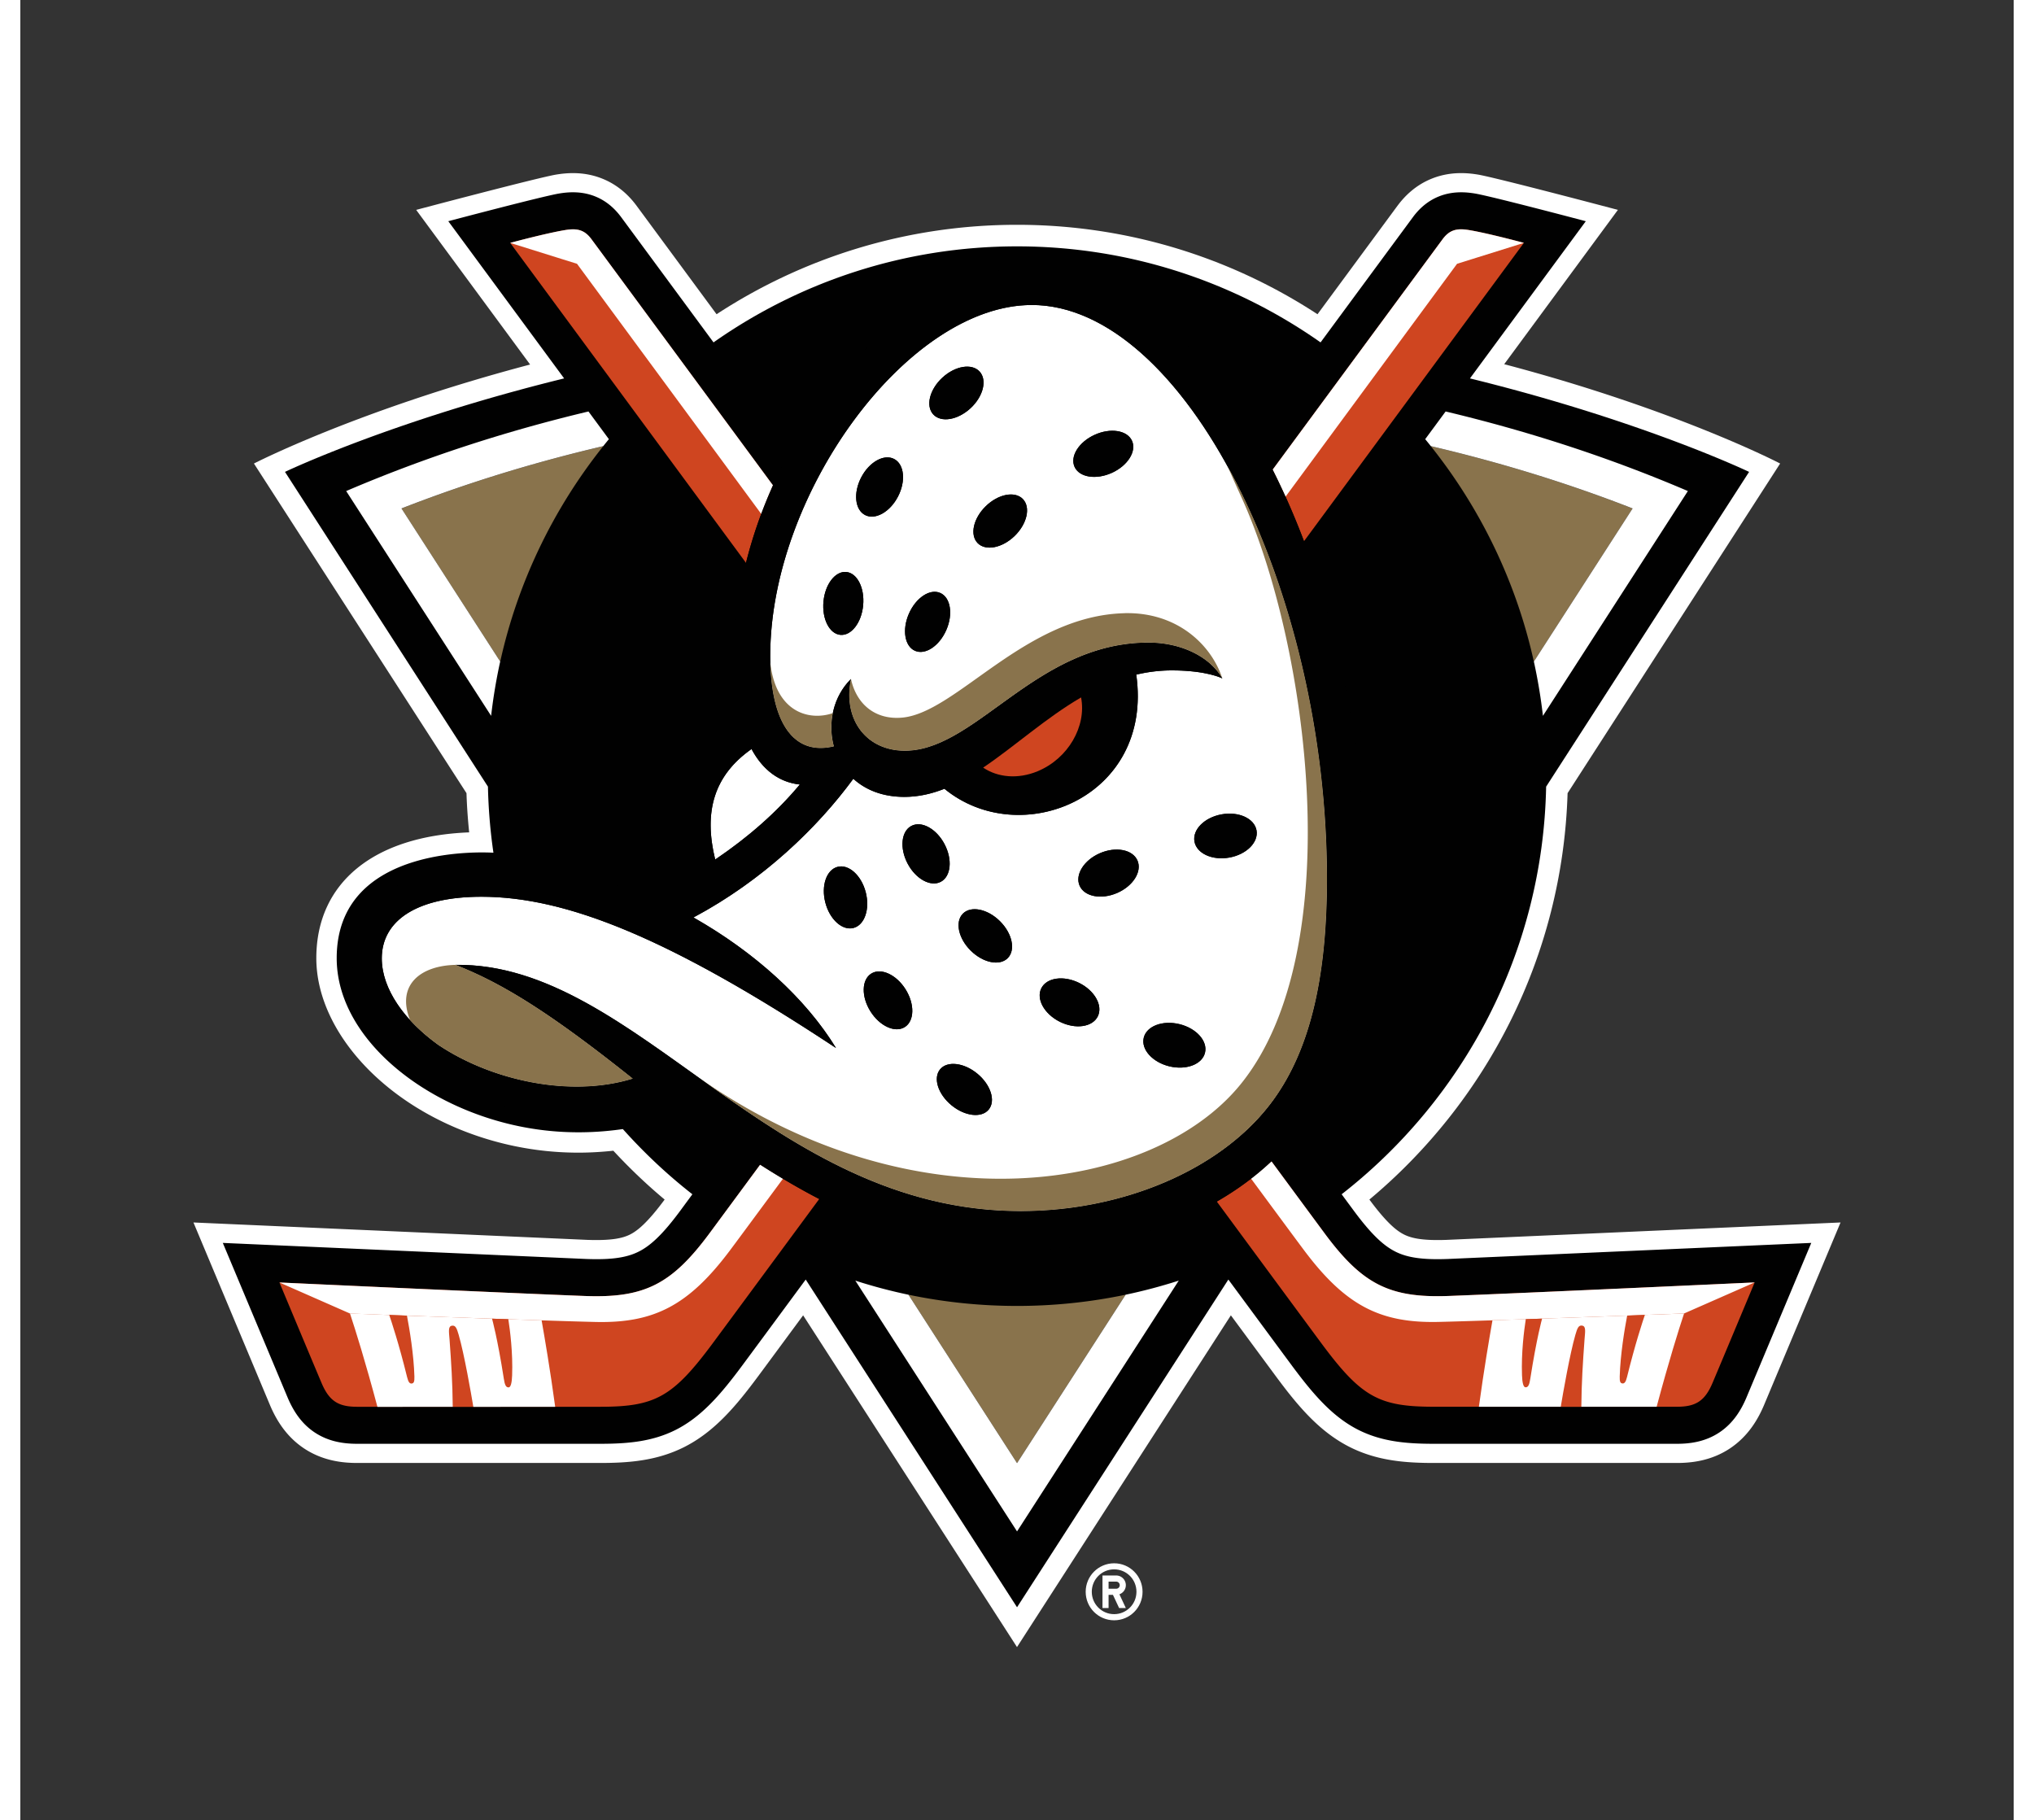 <?xml version="1.0" encoding="UTF-8" standalone="no"?>
<svg
   xmlns="http://www.w3.org/2000/svg"
   xmlns:sodipodi="http://sodipodi.sourceforge.net/DTD/sodipodi-0.dtd"
   xmlns:inkscape="http://www.inkscape.org/namespaces/inkscape"
   viewBox="-35 -35 403 368"
   version="1.1"
   width="333"
   height="298"
>
  <rect x="-35" y="-35" width="403" height="368" fill="#333333" stroke="none"/>
  <sodipodi:namedview
     pagecolor="#ffffff"
     bordercolor="#666666"
     borderopacity="1"
     objecttolerance="10"
     gridtolerance="10"
     guidetolerance="10"
     inkscape:pageopacity="0"
     inkscape:pageshadow="2"
     inkscape:window-width="1920"
     inkscape:window-height="1009"
     id="namedview76"
     showgrid="false"
     inkscape:pagecheckerboard="true"
     fit-margin-top="0"
     fit-margin-left="0"
     fit-margin-right="0"
     fit-margin-bottom="0"
     inkscape:zoom="1.315625"
     inkscape:cx="356.833"
     inkscape:cy="227.7886"
     inkscape:window-x="1912"
     inkscape:window-y="70"
     inkscape:window-maximized="1"
     inkscape:current-layer="svg74" />
  <path
     d="m 253.413,215.671 c -5.011,0.192 -7.184,-0.367 -8.55,-1.025 -1.507,-0.725 -3.547,-2.292 -7.118,-7.125 23.676,-19.774 39.061,-49.189 40.068,-82.162 l 42.974,-66.646 c 0,0 -20.771,-10.849 -55.786,-20.082 13.952,-18.932 22.985,-31.198 22.985,-31.198 0,0 -24.717,-6.549 -28.322,-7.141 -2.056,-0.334 -5.569,-0.691 -9.349,0.842 -3.13,1.267 -5.32,3.366 -6.852,5.416 -0.108,0.142 -6.343,8.608 -16.208,21.982 -17.483,-11.432 -38.354,-18.082 -60.748,-18.082 -22.394,0 -43.265,6.65 -60.748,18.082 A 37935.936,37974.931 0 0 0 89.552,6.55 c -1.523,-2.05 -3.721,-4.15 -6.852,-5.416 -3.78,-1.533 -7.284,-1.175 -9.349,-0.842 -3.605,0.592 -28.322,7.141 -28.322,7.141 0,0 9.057,12.291 23.035,31.265 -34.923,9.217 -55.836,20.016 -55.836,20.016 l 42.974,66.646 c 0.083,2.667 0.275,5.3 0.541,7.925 -19.356,0.759 -30.902,10.233 -30.902,25.432 0,15.199 14.702,31.015 35.755,36.94 a 63.505,63.571 0 0 0 17.242,2.383 c 2.322,0 4.695,-0.142 7.051,-0.391 3.247,3.508 6.71,6.816 10.373,9.874 -3.571,4.825 -5.611,6.4 -7.118,7.125 -1.366,0.658 -3.53,1.208 -8.55,1.025 C 79.621,215.671 0,212.155 0,212.155 l 15.476,36.931 c 1.216,2.875 3.214,6.316 6.909,8.766 3.855,2.55 7.901,2.925 10.723,2.925 h 49.059 c 5.611,0 11.422,-0.383 17.05,-3.216 6.152,-3.1 10.531,-8.375 14.844,-14.174 1.199,-1.609 4.421,-5.983 9.199,-12.458 L 166.5,298 209.74,230.929 c 4.779,6.475 8,10.841 9.199,12.458 4.304,5.808 8.683,11.074 14.844,14.174 5.628,2.833 11.438,3.216 17.049,3.216 h 49.059 c 2.822,0 6.868,-0.375 10.723,-2.925 3.696,-2.45 5.694,-5.891 6.91,-8.766 L 333,212.155 c 0,0 -79.62,3.516 -79.595,3.516 z"
     id="path46"
     inkscape:connector-curvature="0"
     style="fill:#ffffff;stroke-width:1" />
  <path
     d="m 253.554,219.537 c -5.295,0.2 -8.192,-0.35 -10.373,-1.4 -2.356,-1.134 -4.853,-3.308 -8.558,-8.316 -0.383,-0.517 -1.232,-1.667 -2.489,-3.366 24.634,-19.207 40.693,-48.956 41.342,-82.412 l 41.034,-63.638 c 0,0 -21.537,-10.324 -56.435,-18.899 a 2320746.6,2323132.1 0 0 1 23.419,-31.781 c 0,0 -19.098,-5.059 -22.453,-5.608 -1.798,-0.291 -4.47,-0.525 -7.276,0.609 -2.306,0.933 -3.979,2.5 -5.195,4.141 -0.117,0.159 -7.409,10.041 -18.698,25.357 -17.383,-12.225 -38.553,-19.416 -61.363,-19.416 -22.81,0 -43.982,7.191 -61.365,19.416 C 93.855,18.906 86.563,9.023 86.446,8.865 c -1.223,-1.641 -2.888,-3.208 -5.195,-4.141 -2.805,-1.134 -5.478,-0.9 -7.276,-0.609 -3.363,0.55 -22.453,5.608 -22.453,5.608 L 74.941,41.505 c -34.898,8.575 -56.435,18.899 -56.435,18.899 l 41.034,63.638 a 108.405,108.517 0 0 0 1.107,13.358 c -0.807,-0.033 -31.685,-2.092 -31.685,21.315 0,14.833 14.943,27.974 32.759,32.982 8.108,2.283 16.508,2.817 25.091,1.575 4.288,4.792 8.983,9.217 14.061,13.183 a 647.476,648.141 0 0 0 -2.481,3.366 c -3.704,5.008 -6.202,7.191 -8.558,8.316 -2.182,1.05 -5.079,1.6 -10.374,1.4 l -73.526,-3.25 13.12,31.298 c 1.066,2.5 2.664,5.174 5.478,7.033 2.93,1.942 6.085,2.283 8.583,2.283 h 49.059 c 5.478,0 10.522,-0.4 15.309,-2.808 5.261,-2.65 9.183,-7.241 13.47,-13.024 1.49,-2.008 6.078,-8.216 12.829,-17.374 l 42.724,66.255 42.724,-66.255 c 6.752,9.149 11.338,15.366 12.829,17.374 4.296,5.791 8.209,10.374 13.47,13.024 4.787,2.408 9.832,2.808 15.31,2.808 h 49.059 c 2.506,0 5.652,-0.341 8.583,-2.283 2.814,-1.866 4.421,-4.533 5.478,-7.033 l 13.121,-31.298 -73.527,3.25 z"
     id="path48"
     inkscape:connector-curvature="0"
     style="fill:#010101;stroke-width:1" />
  <path
     d="m 250.166,55.205 c 14.161,3.308 27.772,7.516 40.792,12.6 l -19.963,30.956 c -3.58,-16.191 -10.831,-31.015 -20.829,-43.556 z M 166.508,229.029 a 107.249,107.359 0 0 1 -21.953,-2.267 l 21.953,34.048 21.953,-34.048 a 107.134,107.244 0 0 1 -21.953,2.267 z M 82.85,55.205 c -14.161,3.308 -27.772,7.516 -40.792,12.6 l 19.964,30.956 c 3.579,-16.191 10.831,-31.015 20.829,-43.556 z"
     id="path50"
     inkscape:connector-curvature="0"
     style="fill:#89734c;stroke-width:1" />
  <path
     d="m 253.147,48.188 c 16.858,4.016 33.225,9.341 48.985,16.091 l -29.304,45.448 a 107.912,108.023 0 0 0 -1.831,-10.975 l 19.963,-30.956 c -13.012,-5.083 -26.624,-9.283 -40.792,-12.599 -0.375,-0.475 -0.758,-0.942 -1.14,-1.408 1.407,-1.909 2.789,-3.783 4.129,-5.6 z M 188.462,226.762 166.508,260.81 144.556,226.762 A 104.889,104.996 0 0 1 133.816,223.912 l 32.692,50.705 32.692,-50.705 a 107.284,107.394 0 0 1 -10.747,2.85 z M 62.021,98.752 42.058,67.796 c 13.012,-5.083 26.624,-9.283 40.792,-12.599 0.375,-0.475 0.758,-0.942 1.141,-1.408 -1.407,-1.909 -2.789,-3.783 -4.129,-5.6 -16.858,4.016 -33.225,9.341 -48.984,16.091 l 29.304,45.448 a 107.913,108.024 0 0 1 1.832,-10.975 z"
     id="path52"
     inkscape:connector-curvature="0"
     style="fill:#ffffff;stroke-width:1" />
  <path
     d="m 218.19,59.946 c 19.605,-26.59 33.932,-46.031 34.374,-46.615 1.415,-1.908 2.93,-2.216 5.27,-1.833 2.78,0.45 7.759,1.691 11.147,2.6 0,0 -19.181,26.032 -44.456,60.322 -1.923,-5.083 -4.046,-9.925 -6.335,-14.474 z m -101.024,3.183 a 279777.52,280065.11 0 0 0 -36.713,-49.789 c -1.415,-1.908 -2.93,-2.216 -5.269,-1.833 -2.781,0.45 -7.759,1.692 -11.147,2.6 0,0 20.837,28.273 47.677,64.696 1.34,-5.375 3.188,-10.641 5.453,-15.674 z M 253.838,227.011 c -12.046,0.458 -17.541,-2.366 -25.217,-12.749 a 14668.404,14683.481 0 0 1 -10.689,-14.482 c -3.272,3.083 -6.985,5.799 -11.047,8.133 11.23,15.232 19.089,25.882 21.17,28.69 8.083,10.899 11.646,12.808 22.786,12.808 h 49.059 c 3.696,0 5.619,-1.058 7.193,-4.758 1.573,-3.708 8.541,-20.374 8.541,-20.374 0,0 -47.278,2.183 -61.788,2.733 z m -139.253,-26.557 -10.198,13.816 c -7.676,10.374 -13.17,13.199 -25.216,12.749 -14.51,-0.55 -61.788,-2.733 -61.788,-2.733 0,0 6.968,16.674 8.541,20.374 1.574,3.708 3.497,4.758 7.193,4.758 h 49.059 c 11.13,0 14.693,-1.908 22.785,-12.807 2.106,-2.841 10.123,-13.699 21.562,-29.215 -3.838,-1.983 -7.801,-4.291 -11.938,-6.941 z"
     id="path54"
     inkscape:connector-curvature="0"
     style="fill:#cf4520;stroke-width:1" />
  <path
     d="m 77.547,18.332 -13.511,-4.225 c 3.388,-0.908 8.366,-2.15 11.147,-2.6 2.339,-0.383 3.854,-0.075 5.269,1.833 0.458,0.608 15.918,21.582 36.713,49.789 a 96.474,96.573 0 0 0 -2.373,5.775 C 93.448,39.922 77.547,18.332 77.547,18.332 Z m 143.248,47.081 c 20.038,-27.207 34.674,-47.081 34.674,-47.081 l 13.511,-4.225 c -3.388,-0.908 -8.367,-2.15 -11.147,-2.6 -2.34,-0.383 -3.855,-0.075 -5.27,1.833 -0.433,0.592 -14.768,20.024 -34.374,46.614 0.899,1.775 1.765,3.6 2.606,5.466 z M 114.585,200.455 104.387,214.271 c -7.676,10.374 -13.17,13.199 -25.216,12.75 -14.494,-0.55 -61.722,-2.725 -61.788,-2.733 l 14.269,6.275 c 0,0 38.411,1.45 49.667,1.708 11.788,0.267 18.798,-3.333 27.164,-14.491 1.033,-1.375 4.878,-6.583 10.706,-14.474 a 166.482,166.653 0 0 1 -4.604,-2.85 z m 139.253,26.557 c -12.046,0.458 -17.541,-2.367 -25.217,-12.75 a 14089.21,14103.692 0 0 1 -10.689,-14.482 57.418,57.477 0 0 1 -4.113,3.508 c 5.827,7.899 9.682,13.108 10.714,14.482 8.358,11.158 15.368,14.758 27.164,14.491 11.255,-0.258 49.667,-1.708 49.667,-1.708 l 14.269,-6.275 c -0.066,0 -47.286,2.184 -61.788,2.733 z"
     id="path56"
     inkscape:connector-curvature="0"
     style="fill:#ffffff;stroke-width:1" />
  <path
     d="m 281.244,235.769 c -0.349,4.741 -0.608,8.849 -0.65,13.649 h -4.171 c 0.449,-2.7 1.831,-10.658 2.963,-14.566 0.383,-1.308 0.633,-1.975 1.382,-1.833 0.791,0.142 0.583,1.2 0.466,2.75 z m -11.963,9.716 c 0.608,0.05 0.816,-0.592 0.999,-1.775 1.265,-8.175 2.373,-12.091 2.373,-12.091 l -0.042,-0.017 c -1.09,0.042 -2.173,0.075 -3.247,0.108 -0.358,2.266 -0.941,6.766 -0.774,11.349 0.058,1.517 0.283,2.383 0.683,2.425 z m 19.073,-2.192 c -0.034,1.058 0.133,1.35 0.516,1.408 0.433,0.066 0.707,-0.267 0.957,-1.275 1.656,-6.733 3.205,-11.399 3.613,-12.574 -1.116,0.042 -2.314,0.084 -3.58,0.134 -0.516,2.741 -1.382,7.875 -1.507,12.308 z M 60.365,231.62 c 0,0 1.099,3.916 2.373,12.091 0.183,1.175 0.391,1.825 0.999,1.775 0.399,-0.034 0.633,-0.908 0.683,-2.425 0.167,-4.575 -0.416,-9.083 -0.774,-11.349 -1.074,-0.034 -2.156,-0.075 -3.247,-0.108 l -0.042,0.017 z m -16.217,13.083 c 0.383,-0.058 0.55,-0.35 0.517,-1.408 -0.125,-4.433 -0.983,-9.566 -1.507,-12.308 -1.265,-0.05 -2.473,-0.092 -3.58,-0.134 0.408,1.175 1.956,5.841 3.613,12.574 0.25,1.008 0.524,1.341 0.957,1.275 z m 9.474,-9.85 c -0.383,-1.308 -0.633,-1.975 -1.382,-1.833 -0.791,0.142 -0.583,1.2 -0.467,2.75 0.35,4.741 0.608,8.849 0.65,13.649 h 4.171 c -0.45,-2.7 -1.831,-10.658 -2.964,-14.566 z"
     id="path58"
     inkscape:connector-curvature="0"
     style="fill:#cf4520;stroke-width:1" />
  <path
     d="m 70.388,231.945 c 0.591,3.342 1.732,10.008 2.747,17.483 H 56.585 c -0.449,-2.7 -1.831,-10.657 -2.964,-14.566 -0.383,-1.308 -0.633,-1.975 -1.382,-1.833 -0.791,0.142 -0.583,1.2 -0.466,2.75 0.349,4.741 0.608,8.849 0.649,13.649 H 37.196 c -2.464,-9.216 -4.412,-15.441 -5.553,-18.874 h 0.025 c 0,0 3.155,0.134 7.917,0.308 0.408,1.192 1.965,5.858 3.613,12.574 0.25,1.008 0.524,1.341 0.957,1.275 0.383,-0.058 0.55,-0.35 0.517,-1.408 -0.125,-4.433 -0.983,-9.566 -1.507,-12.308 5.079,0.183 11.247,0.408 17.249,0.617 l -0.042,0.016 c 0,0 1.099,3.917 2.373,12.091 0.183,1.175 0.391,1.825 0.999,1.775 0.399,-0.034 0.633,-0.908 0.683,-2.425 0.167,-4.575 -0.416,-9.083 -0.766,-11.349 2.331,0.083 4.604,0.158 6.735,0.225 z m 230.969,-1.391 c 0,0 -3.155,0.117 -7.917,0.291 -0.408,1.192 -1.964,5.858 -3.613,12.574 -0.25,1.009 -0.524,1.342 -0.957,1.275 -0.383,-0.058 -0.55,-0.35 -0.516,-1.408 0.125,-4.433 0.982,-9.566 1.507,-12.308 -5.078,0.183 -11.247,0.408 -17.249,0.617 l 0.042,0.017 c 0,0 -1.099,3.917 -2.373,12.091 -0.183,1.175 -0.391,1.825 -0.999,1.775 -0.4,-0.034 -0.633,-0.908 -0.683,-2.425 -0.167,-4.575 0.416,-9.082 0.766,-11.349 -2.331,0.083 -4.604,0.158 -6.735,0.225 -0.591,3.342 -1.732,10.008 -2.747,17.482 h 16.55 c 0.449,-2.7 1.831,-10.657 2.963,-14.566 0.383,-1.308 0.633,-1.975 1.382,-1.833 0.791,0.142 0.583,1.2 0.466,2.75 -0.349,4.741 -0.608,8.849 -0.65,13.649 h 15.227 c 2.464,-9.216 4.412,-15.44 5.553,-18.874 h -0.025 z M 169.472,26.666 c -25.025,0 -52.864,38.015 -52.864,70.93 0,13.649 4.795,20.265 12.87,18.299 -1.274,-4.741 -0.125,-10.091 3.455,-13.616 -1.756,8.374 3.339,14.891 11.605,14.491 14.086,-0.683 26.207,-21.849 48.551,-21.849 6.444,0 12.313,2.741 14.918,7.233 -0.016,0 -3.097,-1.617 -10.214,-1.617 -2.514,0 -4.895,0.317 -7.185,0.85 3.521,24.94 -23.493,35.656 -38.778,23.082 -2.606,1.033 -5.295,1.642 -8.109,1.642 -4.437,0 -7.875,-1.442 -10.315,-3.667 -7.226,9.866 -18.273,20.557 -32.326,28.048 12.296,6.967 22.677,16.324 28.821,26.39 -33.458,-22.116 -54.404,-30.581 -71.687,-30.581 -12.903,0 -20.138,4.716 -20.138,12.466 0,6.133 4.529,12.558 11.447,17.516 10.631,7.124 26.557,10.724 39.302,6.791 -16.109,-12.849 -26.082,-19.215 -35.831,-22.999 36.763,-0.475 63.412,49.781 114.227,49.781 20.588,0 40.093,-8.25 50.3,-21.399 8.009,-10.316 11.639,-25.224 11.639,-45.748 0,-59.046 -29.054,-116.052 -59.69,-116.052 z m -34.074,60.705 c -0.324,3.508 -2.389,6.191 -4.604,5.983 -2.215,-0.208 -3.746,-3.216 -3.422,-6.733 0.325,-3.508 2.389,-6.183 4.604,-5.983 2.214,0.208 3.746,3.216 3.421,6.733 z m 7.043,-21.982 c -1.624,3.125 -4.604,4.8 -6.66,3.733 -2.056,-1.067 -2.406,-4.467 -0.782,-7.599 1.623,-3.125 4.604,-4.8 6.66,-3.733 2.056,1.067 2.406,4.467 0.783,7.599 z m 9.765,26.99 c -1.415,3.233 -4.246,5.108 -6.336,4.191 -2.089,-0.916 -2.631,-4.275 -1.223,-7.5 1.415,-3.233 4.246,-5.108 6.335,-4.191 2.089,0.916 2.631,4.275 1.224,7.5 z m -2.631,-43.598 c -1.573,-1.708 -0.758,-5.025 1.831,-7.425 2.589,-2.391 5.961,-2.95 7.534,-1.25 1.573,1.709 0.757,5.025 -1.831,7.425 -2.589,2.391 -5.961,2.95 -7.534,1.25 z m 16.459,24.565 c -2.522,2.458 -5.877,3.108 -7.493,1.45 -1.615,-1.658 -0.882,-5 1.649,-7.458 2.522,-2.458 5.877,-3.108 7.492,-1.45 1.615,1.658 0.874,5 -1.648,7.458 z m 19.655,-12.75 c -3.205,1.458 -6.585,0.925 -7.551,-1.2 -0.966,-2.125 0.849,-5.024 4.054,-6.483 3.205,-1.458 6.585,-0.925 7.551,1.2 0.965,2.125 -0.849,5.024 -4.054,6.483 z m -52.239,92.012 c -2.256,0.591 -4.804,-1.7 -5.694,-5.108 -0.891,-3.408 0.216,-6.65 2.464,-7.242 2.256,-0.591 4.804,1.7 5.694,5.108 0.891,3.408 -0.216,6.65 -2.464,7.242 z m 10.364,20.04 c -1.956,1.234 -5.07,-0.192 -6.943,-3.175 -1.873,-2.983 -1.806,-6.4 0.158,-7.633 1.956,-1.234 5.07,0.192 6.943,3.175 1.873,2.983 1.807,6.4 -0.158,7.633 z m 0.574,-33.048 c -1.64,-3.116 -1.307,-6.525 0.749,-7.616 2.056,-1.092 5.062,0.558 6.71,3.675 1.64,3.116 1.307,6.525 -0.749,7.616 -2.056,1.092 -5.062,-0.559 -6.71,-3.675 z m 16.392,49.722 c -1.449,1.759 -4.828,1.367 -7.543,-0.883 -2.714,-2.242 -3.738,-5.491 -2.289,-7.25 1.448,-1.758 4.828,-1.366 7.542,0.883 2.714,2.242 3.738,5.492 2.29,7.25 z m 3.846,-30.623 c -1.624,1.65 -4.979,0.975 -7.484,-1.508 -2.506,-2.475 -3.214,-5.825 -1.59,-7.475 1.623,-1.65 4.978,-0.975 7.484,1.508 2.506,2.475 3.214,5.825 1.59,7.475 z m 18.206,11.791 c -1.074,2.166 -4.504,2.658 -7.659,1.092 -3.155,-1.567 -4.837,-4.591 -3.763,-6.767 1.074,-2.166 4.504,-2.658 7.659,-1.092 3.155,1.567 4.837,4.591 3.763,6.767 z m 3.913,-24.957 c -3.23,1.4 -6.627,0.733 -7.593,-1.483 -0.957,-2.217 0.882,-5.158 4.113,-6.558 3.23,-1.4 6.627,-0.733 7.593,1.483 0.957,2.217 -0.883,5.158 -4.113,6.558 z m 17.766,32.307 c -0.574,2.35 -3.813,3.575 -7.234,2.733 -3.422,-0.842 -5.728,-3.425 -5.145,-5.783 0.574,-2.35 3.821,-3.575 7.235,-2.733 3.422,0.841 5.728,3.425 5.145,5.783 z m 4.928,-39.464 c -3.463,0.625 -6.627,-0.825 -7.06,-3.233 -0.433,-2.408 2.023,-4.875 5.486,-5.5 3.463,-0.625 6.627,0.816 7.06,3.233 0.433,2.408 -2.023,4.875 -5.486,5.5 z m -103.954,0.4 c -2.373,-9.675 -0.25,-17.007 7.343,-22.341 2.281,4.258 5.603,6.725 9.765,7.175 -4.67,5.591 -10.348,10.599 -17.108,15.166 z"
     id="path60"
     inkscape:connector-curvature="0"
     style="fill:#ffffff;stroke-width:1" />
  <path
     d="m 169.081,19.059 c -28.288,0 -59.832,40.114 -59.832,79.112 0,4.05 0.341,7.666 0.999,10.816 -11.897,7.483 -16.167,19.824 -12.18,34.381 -1.723,0.984 -3.513,1.942 -5.353,2.892 -9.823,-3.292 -15.892,-4.608 -24.409,-5.708 -10.872,-1.2 -22.386,-0.084 -29.487,4.991 -2.198,1.575 -3.863,3.466 -4.987,5.649 -1.116,2.175 -1.723,4.683 -1.723,7.542 0,3.258 0.749,6.3 2.081,9.124 1.823,3.858 4.762,7.341 8.483,10.399 5.245,4.55 12.138,8.241 19.889,10.424 9.507,2.675 23.01,2.275 33.566,-0.908 a 268.08,268.355 0 0 0 2.572,1.575 c 27.497,20.715 46.171,28.423 68.532,28.423 24.292,0 45.605,-9.299 57.168,-25.307 8.125,-11.249 12.804,-27.432 12.521,-50.305 C 236.122,78.022 205.644,19.083 169.081,19.083 Z m -56.252,97.378 c 2.281,4.258 5.603,6.725 9.765,7.174 -4.67,5.591 -10.348,10.6 -17.108,15.166 -2.373,-9.675 -0.25,-17.007 7.343,-22.341 z m 104.695,72.021 c -10.198,13.149 -29.704,21.399 -50.3,21.399 -50.816,0 -77.464,-50.264 -114.227,-49.78 9.748,3.783 19.722,10.149 35.831,22.999 -12.737,3.933 -28.671,0.333 -39.302,-6.791 -6.91,-4.958 -11.447,-11.382 -11.447,-17.516 0,-7.749 7.235,-12.466 20.138,-12.466 11.231,0 24.01,3.575 40.751,12.141 9.033,4.617 19.214,10.683 30.936,18.433 -6.144,-10.058 -16.525,-19.416 -28.821,-26.39 14.053,-7.483 25.1,-18.182 32.326,-28.04 2.439,2.225 5.869,3.666 10.315,3.666 2.814,0 5.503,-0.617 8.109,-1.641 15.285,12.574 42.299,1.866 38.778,-23.082 2.29,-0.533 4.671,-0.85 7.185,-0.85 7.126,0 10.207,1.617 10.214,1.617 -2.606,-4.491 -8.474,-7.233 -14.918,-7.233 -22.344,0 -34.465,21.165 -48.551,21.849 -8.267,0.4 -13.353,-6.116 -11.605,-14.491 -3.58,3.525 -4.729,8.874 -3.455,13.616 -8.075,1.967 -12.87,-4.649 -12.87,-18.299 0,-32.914 27.847,-70.929 52.864,-70.929 30.636,0 59.69,57.005 59.69,116.052 0,20.515 -3.63,35.423 -11.639,45.748 z"
     id="path62"
     inkscape:connector-curvature="0"
     style="fill:#010101;stroke-width:1" />
  <path
     d="m 170.687,120.92 c -4.004,1.667 -8.083,1.258 -11.031,-0.725 6.36,-4.283 12.645,-10.025 19.797,-14.191 1.141,5.833 -2.614,12.358 -8.766,14.916 z"
     id="path64"
     inkscape:connector-curvature="0"
     style="fill:#cf4520;stroke-width:1" />
  <path
     d="m 135.398,87.372 c -0.325,3.508 -2.389,6.183 -4.604,5.983 -2.215,-0.208 -3.746,-3.216 -3.422,-6.733 0.325,-3.508 2.389,-6.183 4.604,-5.983 2.215,0.208 3.746,3.216 3.422,6.733 z m 6.26,-29.573 c -2.056,-1.066 -5.037,0.6 -6.66,3.733 -1.623,3.125 -1.274,6.533 0.782,7.599 2.056,1.066 5.037,-0.6 6.66,-3.733 1.623,-3.125 1.273,-6.533 -0.782,-7.599 z m 17.274,-17.682 c -1.573,-1.708 -4.945,-1.15 -7.534,1.25 -2.581,2.391 -3.405,5.717 -1.831,7.425 1.573,1.708 4.945,1.15 7.534,-1.25 2.589,-2.391 3.405,-5.716 1.831,-7.425 z m -7.95,44.764 c -2.089,-0.917 -4.92,0.966 -6.335,4.191 -1.415,3.233 -0.866,6.591 1.223,7.5 2.09,0.916 4.92,-0.967 6.336,-4.192 1.415,-3.233 0.866,-6.591 -1.224,-7.5 z m 16.7,-18.991 c -1.615,-1.658 -4.97,-1.008 -7.493,1.45 -2.522,2.458 -3.263,5.8 -1.649,7.458 1.615,1.658 4.97,1.008 7.493,-1.45 2.522,-2.458 3.263,-5.8 1.649,-7.458 z m 22.069,-11.783 c -0.966,-2.125 -4.345,-2.658 -7.551,-1.2 -3.205,1.458 -5.02,4.366 -4.054,6.483 0.965,2.125 4.346,2.658 7.551,1.2 3.205,-1.458 5.02,-4.367 4.054,-6.483 z M 150.949,181.2 c -1.449,1.759 -0.425,5 2.289,7.25 2.714,2.242 6.094,2.642 7.543,0.883 1.448,-1.758 0.425,-5 -2.29,-7.25 -2.714,-2.242 -6.094,-2.641 -7.542,-0.883 z m -13.919,-19.357 c -1.956,1.233 -2.032,4.649 -0.158,7.633 1.873,2.983 4.978,4.408 6.943,3.175 1.956,-1.233 2.031,-4.649 0.158,-7.633 -1.873,-2.983 -4.979,-4.408 -6.943,-3.175 z m -6.81,-21.582 c -2.256,0.591 -3.355,3.833 -2.464,7.241 0.891,3.408 3.438,5.699 5.694,5.108 2.256,-0.592 3.355,-3.833 2.464,-7.241 -0.891,-3.408 -3.438,-5.7 -5.694,-5.108 z m 41.192,24.557 c -1.074,2.166 0.608,5.2 3.763,6.766 3.155,1.567 6.585,1.075 7.659,-1.092 1.074,-2.167 -0.608,-5.2 -3.763,-6.766 -3.155,-1.567 -6.585,-1.075 -7.659,1.092 z m 20.713,9.983 c -0.574,2.35 1.732,4.941 5.145,5.783 3.413,0.842 6.66,-0.383 7.234,-2.733 0.574,-2.35 -1.732,-4.942 -5.145,-5.783 -3.422,-0.842 -6.66,0.383 -7.234,2.733 z m -36.564,-25.074 c -1.623,1.65 -0.915,4.991 1.59,7.475 2.506,2.475 5.853,3.15 7.484,1.508 1.632,-1.65 0.915,-4.992 -1.59,-7.475 -2.506,-2.475 -5.853,-3.15 -7.484,-1.508 z m -10.423,-17.741 c -2.056,1.092 -2.397,4.5 -0.749,7.616 1.64,3.116 4.645,4.758 6.71,3.675 2.056,-1.092 2.397,-4.5 0.749,-7.616 -1.64,-3.116 -4.646,-4.758 -6.71,-3.675 z m 45.721,7 c -0.957,-2.216 -4.362,-2.883 -7.593,-1.483 -3.23,1.4 -5.07,4.333 -4.113,6.558 0.957,2.216 4.362,2.883 7.593,1.483 3.23,-1.4 5.07,-4.333 4.113,-6.558 z m 24.067,-6.108 c -0.433,-2.408 -3.597,-3.858 -7.06,-3.233 -3.463,0.625 -5.919,3.083 -5.486,5.5 0.433,2.408 3.596,3.858 7.059,3.233 3.464,-0.625 5.919,-3.083 5.486,-5.5 z"
     id="path66"
     inkscape:connector-curvature="0"
     style="fill:#010101;stroke-width:1" />
  <path
     d="m 49.534,176.282 c 10.631,7.125 26.556,10.725 39.294,6.791 -16.109,-12.849 -26.082,-19.215 -35.831,-22.999 -7.118,0.158 -12.013,4.066 -9.208,11.158 1.632,1.792 3.571,3.491 5.736,5.05 z m 117.699,33.573 c 20.588,0 40.093,-8.249 50.3,-21.399 8.009,-10.316 11.639,-25.224 11.639,-45.748 0,-31.04 -8.025,-61.513 -20.097,-83.437 a 459.617,460.089 0 0 0 2.839,6.35 c 13.528,29.748 21.77,91.553 -0.225,118.618 -17.69,21.757 -65.967,29.523 -110.04,-1.742 18.473,13.208 38.628,27.357 65.585,27.357 z M 188.17,88.979 c -19.972,0.525 -33.792,19.924 -44.714,21.09 -5.428,0.575 -9.374,-2.541 -10.523,-7.791 -1.756,8.374 3.339,14.891 11.605,14.491 14.086,-0.683 26.207,-21.849 48.551,-21.849 6.444,0 12.313,2.741 14.918,7.233 -2.181,-6.733 -9.091,-13.466 -19.838,-13.183 z m -58.691,26.915 c -7.801,1.9 -12.537,-4.2 -12.854,-16.907 1.149,10.266 8.083,11.766 12.637,10.191 a 14.627,14.642 0 0 0 0.216,6.716 z"
     id="path68"
     inkscape:connector-curvature="0"
     style="fill:#89734c;stroke-width:1" />
  <path
     d="m 186.139,281.06 c -3.18,0 -5.753,2.583 -5.753,5.767 0,3.183 2.572,5.758 5.753,5.758 3.18,0 5.744,-2.575 5.744,-5.758 0,-3.183 -2.564,-5.767 -5.744,-5.767 z m 0,10.283 c -2.506,0 -4.52,-2.025 -4.52,-4.525 0,-2.5 2.015,-4.533 4.52,-4.533 2.506,0 4.512,2.025 4.512,4.533 0,2.508 -2.023,4.525 -4.512,4.525 z"
     id="path70"
     inkscape:connector-curvature="0"
     style="fill:#ffffff;stroke-width:1" />
  <path
     d="m 188.503,285.484 c 0,-1.075 -0.874,-1.958 -1.948,-1.958 h -2.772 v 6.583 h 1.232 v -2.667 h 0.882 l 1.249,2.667 h 1.357 l -1.299,-2.783 a 1.949,1.951 0 0 0 1.299,-1.842 z m -1.948,0.717 h -1.54 v -1.433 h 1.54 c 0.4,0 0.716,0.317 0.716,0.717 0,0.4 -0.316,0.717 -0.716,0.717 z"
     id="path72"
     inkscape:connector-curvature="0"
     style="fill:#ffffff;stroke-width:1" />
</svg>
